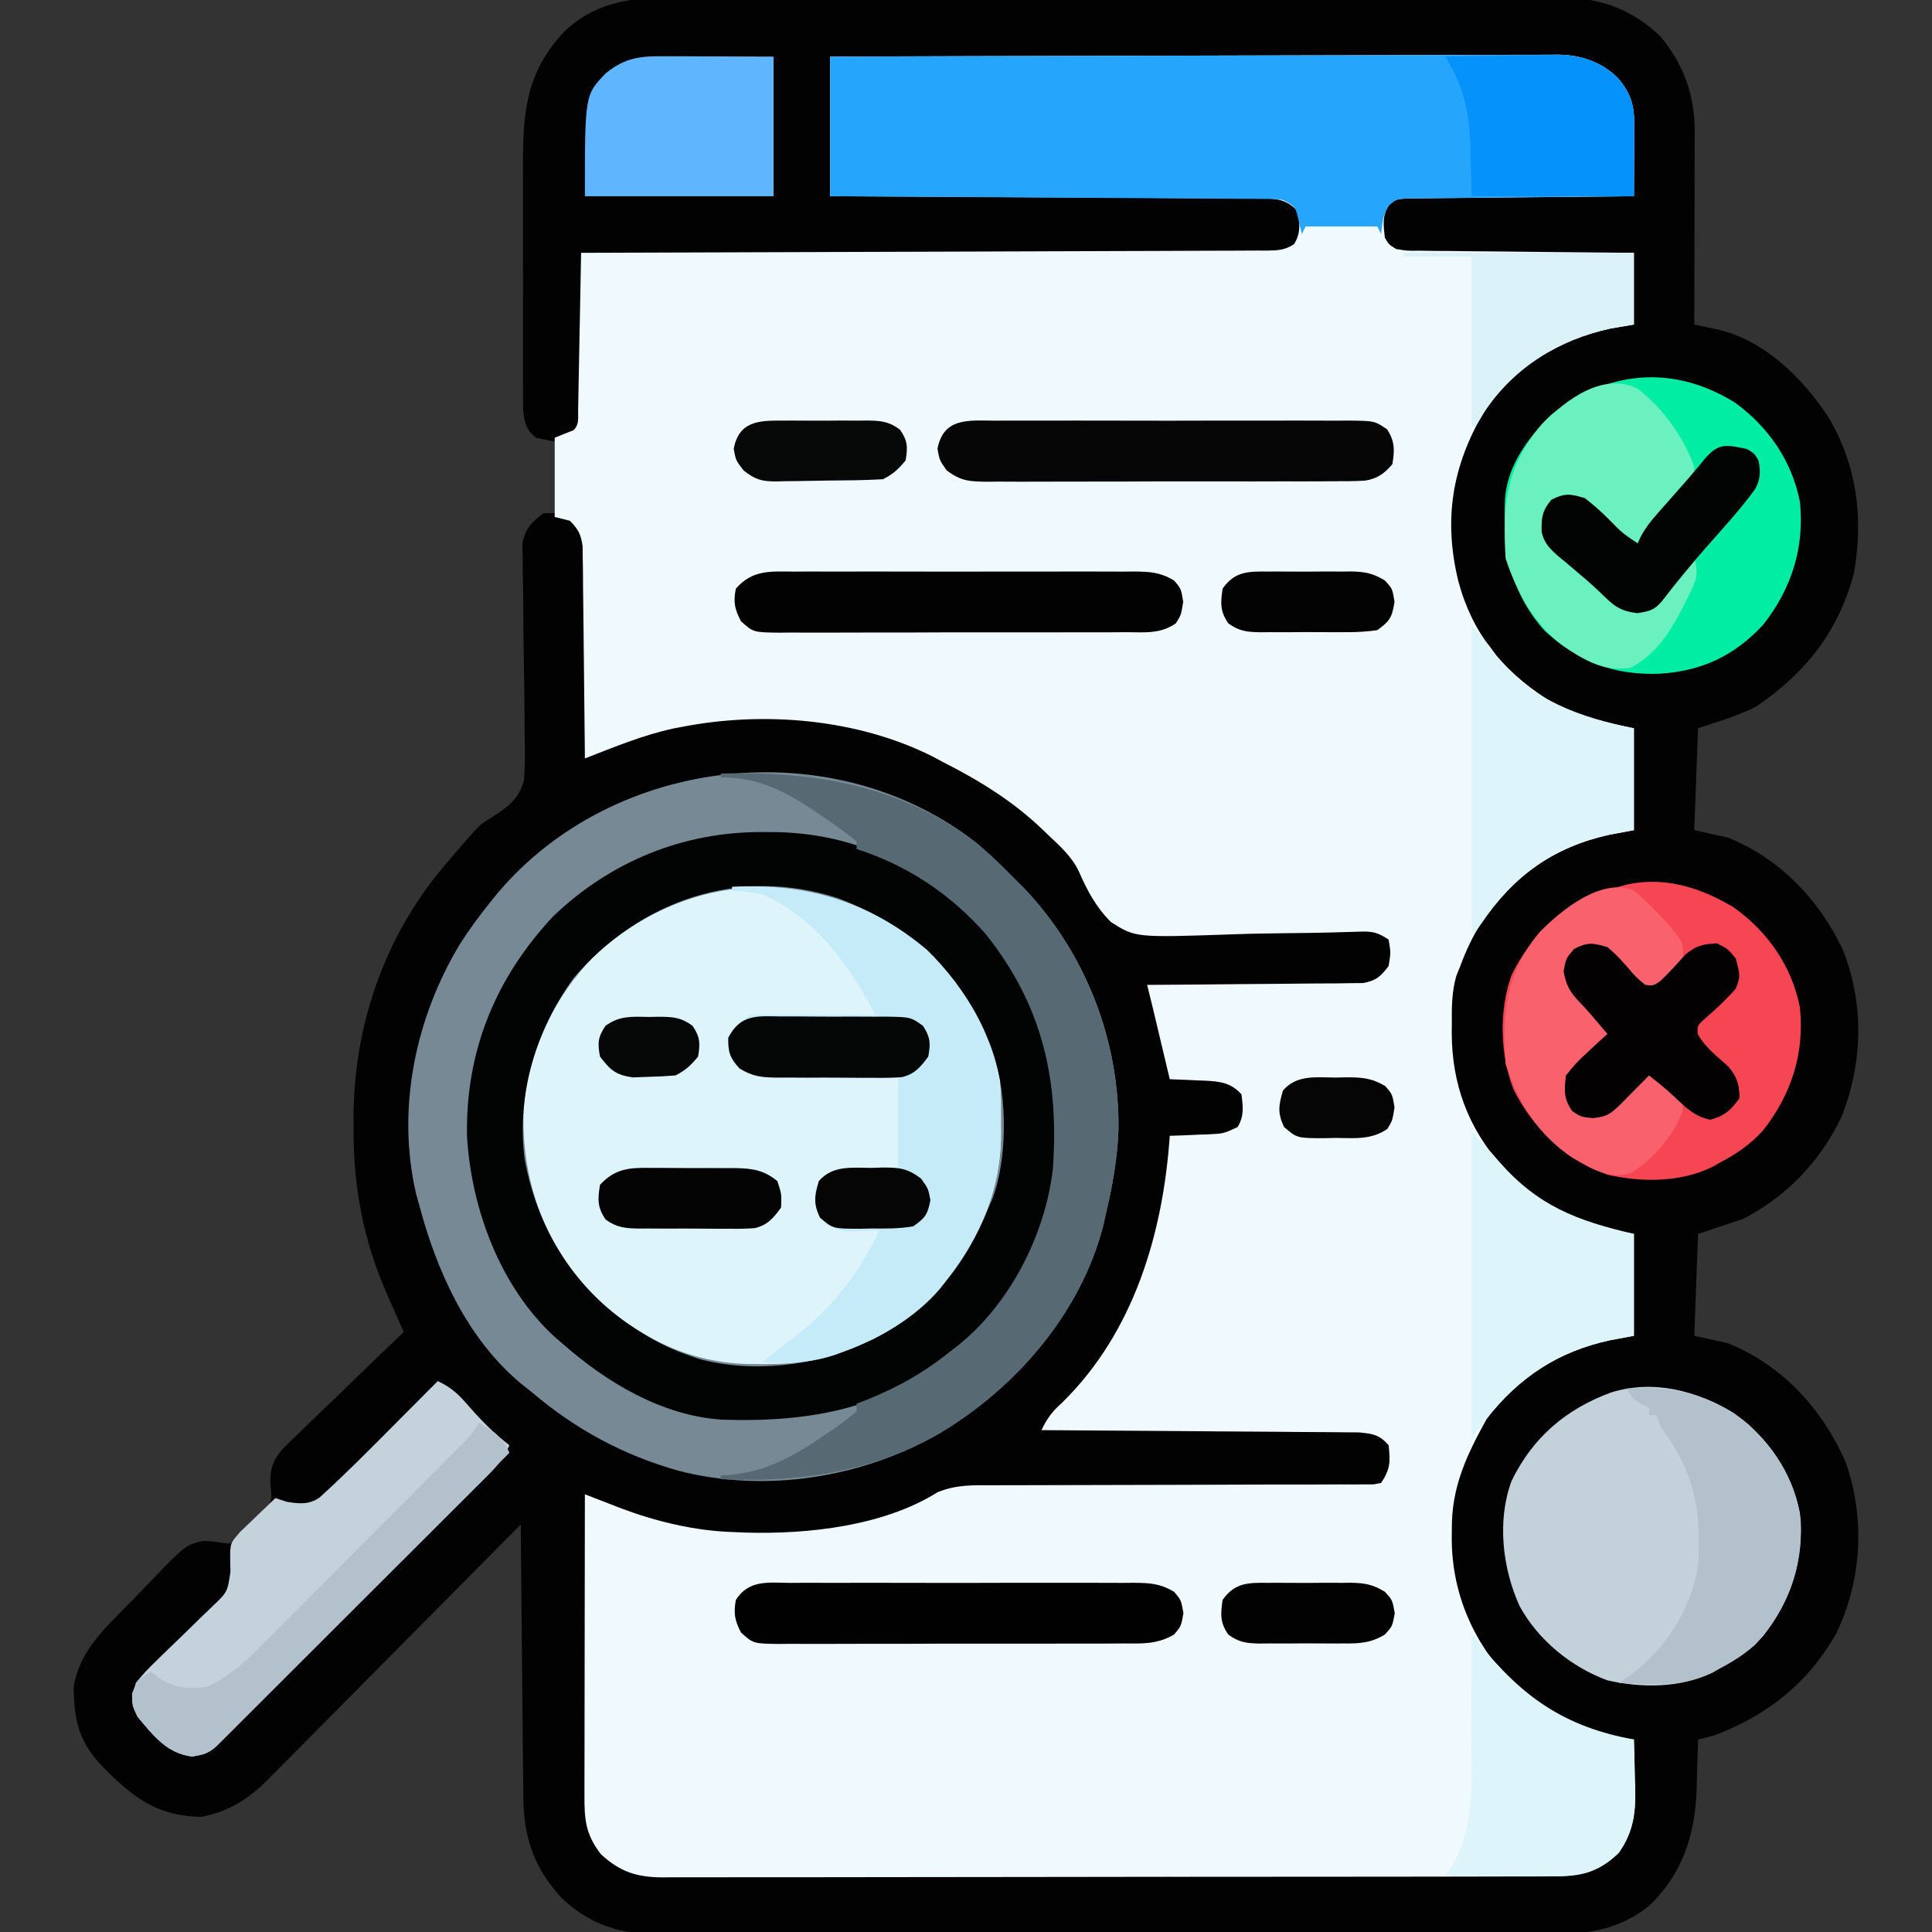 <svg xmlns="http://www.w3.org/2000/svg" width="512" height="512"><rect width="100%" height="100%" fill="#333333" stroke="none"/><path d="M0 0 C1.055 -0.006 2.11 -0.012 3.197 -0.019 C6.708 -0.035 10.219 -0.022 13.73 -0.01 C16.257 -0.015 18.784 -0.022 21.311 -0.031 C27.448 -0.047 33.585 -0.045 39.722 -0.033 C44.712 -0.024 49.702 -0.023 54.692 -0.027 C55.404 -0.028 56.116 -0.029 56.849 -0.029 C58.296 -0.03 59.742 -0.032 61.188 -0.033 C74.731 -0.044 88.274 -0.031 101.818 -0.01 C113.424 0.008 125.03 0.005 136.635 -0.014 C150.132 -0.035 163.629 -0.043 177.125 -0.031 C178.566 -0.03 180.007 -0.029 181.448 -0.027 C182.157 -0.027 182.865 -0.026 183.596 -0.025 C188.576 -0.022 193.557 -0.028 198.538 -0.037 C205.249 -0.05 211.959 -0.041 218.67 -0.018 C221.13 -0.012 223.59 -0.014 226.05 -0.023 C229.414 -0.034 232.776 -0.02 236.14 0 C237.108 -0.009 238.076 -0.018 239.073 -0.027 C248.923 0.086 256.864 3.325 264.023 10.09 C270.25 17.445 273.205 25.776 273.184 35.308 C273.184 36.449 273.183 37.59 273.183 38.765 C273.178 39.986 273.173 41.207 273.168 42.465 C273.166 44.352 273.166 44.352 273.163 46.277 C273.159 49.61 273.15 52.942 273.139 56.274 C273.128 59.68 273.124 63.085 273.119 66.49 C273.108 73.163 273.091 79.835 273.07 86.508 C273.994 86.704 273.994 86.704 274.936 86.904 C275.745 87.078 276.553 87.253 277.387 87.433 C278.188 87.605 278.989 87.777 279.815 87.954 C291.938 90.931 301.959 100.917 308.605 111.035 C316.17 123.805 317.976 137.809 315.383 152.367 C311.345 167.778 302.634 178.792 289.586 187.684 C284.682 190.228 279.311 191.761 274.07 193.508 C273.74 202.418 273.41 211.328 273.07 220.508 C276.04 221.168 279.01 221.828 282.07 222.508 C295.737 228.058 306.113 238.865 312.383 252.07 C318.151 266.355 317.765 282.253 312.07 296.508 C306.478 308.255 297.628 317.511 286.07 323.508 C280.13 325.488 280.13 325.488 274.07 327.508 C273.74 336.418 273.41 345.328 273.07 354.508 C276.04 355.168 279.01 355.828 282.07 356.508 C296.519 362.376 307.08 373.992 313.246 388.109 C318.352 402.969 317.53 419.055 310.75 433.277 C303.296 446.535 292.298 455.268 278.07 460.508 C276.739 460.85 275.406 461.184 274.07 461.508 C274.055 462.122 274.041 462.736 274.026 463.369 C273.95 466.207 273.854 469.045 273.758 471.883 C273.735 472.848 273.712 473.814 273.689 474.809 C273.238 487.038 269.896 497.28 260.82 505.82 C253.307 511.62 245.43 513.102 236.14 513.016 C235.085 513.022 234.03 513.028 232.943 513.035 C229.432 513.051 225.921 513.038 222.41 513.026 C219.883 513.031 217.356 513.038 214.829 513.047 C208.692 513.063 202.555 513.061 196.418 513.049 C191.428 513.04 186.438 513.039 181.448 513.043 C180.736 513.044 180.024 513.044 179.291 513.045 C177.844 513.046 176.398 513.048 174.952 513.049 C161.409 513.06 147.866 513.047 134.322 513.026 C122.716 513.008 111.111 513.011 99.505 513.029 C86.008 513.051 72.511 513.059 59.015 513.047 C57.574 513.046 56.133 513.044 54.692 513.043 C53.984 513.043 53.275 513.042 52.545 513.041 C47.564 513.038 42.583 513.044 37.602 513.053 C30.891 513.066 24.181 513.057 17.47 513.034 C15.01 513.028 12.55 513.03 10.09 513.039 C6.727 513.05 3.364 513.036 0 513.016 C-0.968 513.025 -1.936 513.034 -2.933 513.043 C-12.417 512.934 -20.185 510.053 -27.11 503.492 C-34.595 495.332 -37.216 487.163 -37.249 476.256 C-37.259 475.475 -37.269 474.693 -37.279 473.888 C-37.31 471.334 -37.327 468.781 -37.344 466.227 C-37.363 464.444 -37.382 462.662 -37.403 460.88 C-37.454 456.211 -37.494 451.543 -37.531 446.874 C-37.571 442.101 -37.622 437.328 -37.672 432.555 C-37.769 423.206 -37.853 413.857 -37.93 404.508 C-39.272 405.866 -39.272 405.866 -40.641 407.252 C-49.087 415.8 -57.546 424.334 -66.018 432.855 C-70.373 437.236 -74.723 441.621 -79.062 446.017 C-83.253 450.262 -87.455 454.495 -91.667 458.719 C-93.269 460.33 -94.866 461.946 -96.459 463.566 C-98.697 465.84 -100.95 468.098 -103.207 470.353 C-103.857 471.021 -104.508 471.689 -105.177 472.378 C-110.23 477.374 -115.639 480.744 -122.715 482.004 C-134.976 481.689 -141.121 476.463 -149.571 467.832 C-155.254 461.481 -156.26 455.905 -156.426 447.668 C-155.278 440.353 -151.048 434.984 -145.985 429.82 C-145.415 429.232 -144.845 428.644 -144.258 428.039 C-143.058 426.81 -141.852 425.587 -140.642 424.369 C-138.805 422.508 -137.009 420.613 -135.211 418.715 C-126.61 409.88 -126.61 409.88 -122.049 408.871 C-119.446 409 -119.446 409 -117.056 409.351 C-114.576 409.741 -114.576 409.741 -111.547 407.453 C-110.642 406.523 -109.737 405.592 -108.805 404.633 C-107.874 403.728 -106.944 402.823 -105.985 401.891 C-103.758 398.225 -103.826 397.798 -104.28 393.836 C-104.358 389.464 -103.612 387.438 -100.717 384.16 C-99.261 382.706 -97.778 381.278 -96.274 379.875 C-95.497 379.112 -94.72 378.35 -93.92 377.564 C-91.446 375.146 -88.939 372.765 -86.43 370.383 C-84.741 368.745 -83.055 367.104 -81.371 365.461 C-77.25 361.449 -73.101 357.468 -68.93 353.508 C-69.408 352.432 -69.887 351.356 -70.38 350.247 C-71.015 348.81 -71.65 347.372 -72.285 345.934 C-72.6 345.228 -72.914 344.522 -73.238 343.794 C-79.653 329.234 -82.315 315.125 -82.242 299.258 C-82.237 297.972 -82.231 296.687 -82.225 295.363 C-81.911 270.852 -73.26 247.007 -56.93 228.508 C-56.22 227.666 -55.509 226.824 -54.778 225.957 C-48.797 219.03 -48.797 219.03 -45.518 217.054 C-41.222 214.295 -38.384 212.222 -37.042 207.159 C-36.759 203.009 -36.78 198.962 -36.91 194.809 C-36.919 193.285 -36.923 191.762 -36.922 190.238 C-36.929 186.245 -36.992 182.256 -37.071 178.264 C-37.192 171.867 -37.246 165.47 -37.267 159.071 C-37.285 156.843 -37.337 154.617 -37.392 152.389 C-37.406 151.02 -37.419 149.652 -37.431 148.283 C-37.454 147.092 -37.478 145.902 -37.502 144.675 C-36.756 140.547 -35.191 139.058 -31.93 136.508 C-30.94 136.508 -29.95 136.508 -28.93 136.508 C-28.93 130.238 -28.93 123.968 -28.93 117.508 C-30.58 117.178 -32.23 116.848 -33.93 116.508 C-36.695 114.093 -36.922 112.583 -37.311 108.905 C-37.329 107.437 -37.33 105.969 -37.318 104.502 C-37.323 103.698 -37.329 102.894 -37.334 102.066 C-37.347 99.408 -37.339 96.751 -37.328 94.094 C-37.33 92.24 -37.333 90.387 -37.337 88.533 C-37.341 84.644 -37.335 80.756 -37.321 76.867 C-37.304 71.904 -37.314 66.942 -37.332 61.979 C-37.343 58.147 -37.339 54.316 -37.331 50.484 C-37.329 48.656 -37.332 46.828 -37.339 44.999 C-37.382 30.546 -36.671 19.763 -26.336 8.82 C-18.805 1.716 -10.063 -0.093 0 0 Z " fill="#020202" transform="translate(175.93,-0.508)"></path><path d="M0 0 C25.808 -0.09 51.616 -0.164 77.425 -0.207 C89.408 -0.228 101.391 -0.256 113.375 -0.302 C123.82 -0.342 134.265 -0.367 144.71 -0.376 C150.24 -0.382 155.77 -0.394 161.3 -0.423 C166.507 -0.45 171.714 -0.458 176.921 -0.452 C178.83 -0.454 180.74 -0.461 182.649 -0.477 C185.261 -0.497 187.871 -0.492 190.483 -0.481 C191.61 -0.498 191.61 -0.498 192.759 -0.516 C198.801 -0.448 204.106 1.263 208.568 5.483 C212.305 9.793 213.127 12.979 213.098 18.543 C213.094 19.616 213.091 20.689 213.088 21.795 C213.08 22.914 213.071 24.034 213.062 25.188 C213.058 26.319 213.053 27.45 213.049 28.615 C213.037 31.41 213.021 34.205 213 37 C212.217 37.006 211.435 37.012 210.628 37.018 C203.256 37.076 195.885 37.148 188.513 37.236 C184.723 37.28 180.933 37.32 177.143 37.346 C173.486 37.372 169.829 37.413 166.172 37.463 C164.776 37.48 163.38 37.491 161.985 37.498 C160.031 37.507 158.077 37.537 156.124 37.568 C155.011 37.579 153.899 37.59 152.752 37.601 C150.004 37.788 150.004 37.788 148.141 39.308 C146.218 42.159 146.645 44.684 147 48 C148.074 49.81 148.074 49.81 150 51 C152.845 51.475 152.845 51.475 156.124 51.432 C157.385 51.452 158.646 51.472 159.945 51.492 C161.322 51.499 162.698 51.506 164.074 51.512 C165.482 51.529 166.891 51.547 168.299 51.566 C172.003 51.614 175.706 51.643 179.41 51.67 C183.191 51.699 186.971 51.746 190.752 51.791 C198.168 51.877 205.584 51.943 213 52 C213 58.27 213 64.54 213 71 C210.958 71.351 208.916 71.701 206.812 72.062 C193.005 75.047 181.209 82.42 173.25 94.188 C164.772 108.634 162.509 122.717 166.476 139.022 C170.087 152.649 178.076 162.623 189.797 170.16 C197.417 174.537 204.219 176.244 213 178 C213 186.91 213 195.82 213 205 C210.896 205.392 208.792 205.784 206.625 206.188 C192.048 209.355 181.148 216.942 172.688 229.258 C170.366 233.031 168.514 236.841 167 241 C166.642 241.884 166.283 242.769 165.914 243.68 C164.735 247.961 164.708 251.894 164.75 256.312 C164.742 257.116 164.735 257.92 164.727 258.748 C164.77 272.298 169.047 283.833 178 294 C178.547 294.629 179.093 295.258 179.656 295.906 C188.59 305.515 200.284 309.881 213 312 C213 320.91 213 329.82 213 339 C210.896 339.392 208.792 339.784 206.625 340.188 C193.755 342.974 181.456 349.797 174 361 C168.631 370.696 164.644 379.116 164.75 390.312 C164.742 391.116 164.735 391.92 164.727 392.748 C164.774 407.606 170.592 420.415 180.75 431.188 C189.749 439.761 200.803 444.178 213 446 C213.117 449.5 213.188 452.999 213.25 456.5 C213.3 457.973 213.3 457.973 213.352 459.477 C213.437 465.878 212.723 470.681 209 476 C202.871 481.972 197.067 482.294 188.917 482.267 C187.893 482.272 186.868 482.276 185.813 482.281 C182.376 482.294 178.939 482.292 175.502 482.291 C173.04 482.297 170.578 482.303 168.116 482.311 C162.119 482.327 156.122 482.333 150.125 482.334 C145.25 482.335 140.375 482.339 135.5 482.346 C121.676 482.363 107.851 482.372 94.026 482.371 C93.281 482.371 92.536 482.371 91.769 482.371 C90.65 482.37 90.65 482.37 89.508 482.37 C77.417 482.37 65.327 482.389 53.236 482.417 C40.818 482.446 28.4 482.459 15.983 482.458 C9.012 482.457 2.042 482.463 -4.929 482.484 C-11.483 482.504 -18.038 482.504 -24.593 482.489 C-26.999 482.487 -29.405 482.492 -31.812 482.504 C-35.096 482.519 -38.379 482.51 -41.663 482.494 C-42.616 482.505 -43.569 482.515 -44.55 482.526 C-51.315 482.455 -55.644 481.078 -60.742 476.402 C-64.871 471.063 -65.143 467.131 -65.114 460.581 C-65.114 459.723 -65.114 458.864 -65.114 457.979 C-65.113 455.138 -65.105 452.298 -65.098 449.457 C-65.096 447.488 -65.094 445.52 -65.093 443.551 C-65.09 438.367 -65.08 433.184 -65.069 428.001 C-65.058 422.712 -65.054 417.423 -65.049 412.135 C-65.038 401.756 -65.021 391.378 -65 381 C-64.113 381.346 -63.226 381.691 -62.312 382.047 C-61.145 382.499 -59.978 382.951 -58.776 383.417 C-57.043 384.09 -57.043 384.09 -55.275 384.777 C-45.957 388.257 -35.958 390.658 -26 391 C-24.75 391.052 -23.499 391.103 -22.211 391.156 C-5.788 391.619 14.216 389.4 28.434 380.471 C33.384 378.429 37.81 378.584 43.114 378.615 C44.224 378.61 45.333 378.604 46.477 378.599 C48.88 378.589 51.283 378.586 53.686 378.589 C57.484 378.594 61.282 378.58 65.081 378.561 C73.823 378.521 82.566 378.508 91.308 378.497 C99.971 378.486 108.633 378.463 117.295 378.42 C121.046 378.406 124.796 378.411 128.546 378.415 C130.832 378.406 133.118 378.396 135.403 378.385 C136.977 378.394 136.977 378.394 138.583 378.403 C139.537 378.395 140.49 378.387 141.472 378.379 C142.303 378.378 143.134 378.377 143.99 378.376 C144.653 378.252 145.317 378.128 146 378 C148.469 374.296 148.469 372.379 148 368 C145.532 365.198 143.924 364.992 140.178 364.601 C138.608 364.575 137.038 364.565 135.468 364.568 C134.609 364.557 133.75 364.547 132.865 364.537 C130.03 364.507 127.195 364.497 124.359 364.488 C122.392 364.471 120.425 364.453 118.458 364.434 C113.282 364.386 108.107 364.357 102.932 364.33 C97.65 364.301 92.368 364.254 87.086 364.209 C76.724 364.123 66.362 364.056 56 364 C57.487 360.864 58.904 359.001 61.5 356.688 C80.515 338.053 88.231 311.763 90 286 C91.12 285.963 92.24 285.925 93.395 285.887 C94.867 285.821 96.34 285.755 97.812 285.688 C98.55 285.665 99.288 285.642 100.049 285.619 C104.249 285.428 104.249 285.428 107.984 283.676 C109.752 280.759 109.412 278.294 109 275 C106.166 271.922 103.399 271.599 99.316 271.381 C98.634 271.358 97.953 271.336 97.25 271.312 C96.553 271.278 95.855 271.244 95.137 271.209 C93.425 271.127 91.713 271.062 90 271 C89.854 270.385 89.708 269.77 89.557 269.136 C88.892 266.34 88.227 263.545 87.562 260.75 C87.217 259.298 87.217 259.298 86.865 257.816 C86.643 256.882 86.421 255.947 86.191 254.984 C85.987 254.126 85.783 253.267 85.573 252.382 C85.06 250.251 84.533 248.125 84 246 C84.743 245.996 85.486 245.993 86.251 245.989 C93.255 245.951 100.258 245.894 107.262 245.816 C110.862 245.777 114.463 245.744 118.063 245.729 C121.539 245.714 125.014 245.679 128.49 245.632 C130.459 245.61 132.429 245.608 134.399 245.606 C135.6 245.586 136.801 245.566 138.038 245.546 C139.095 245.537 140.152 245.528 141.241 245.519 C144.703 244.868 145.897 243.786 148 241 C148.584 237.415 148.584 237.415 148 234 C144.375 231.583 142.904 231.811 138.608 231.951 C137.272 231.987 135.936 232.022 134.6 232.057 C133.539 232.09 133.539 232.09 132.456 232.123 C128.688 232.227 124.919 232.258 121.15 232.299 C116.362 232.352 111.579 232.428 106.793 232.6 C80.94 233.493 80.94 233.493 74.447 229.384 C70.497 225.501 68.123 221.017 65.928 215.978 C64.096 212.072 60.973 209.293 57.875 206.375 C57.289 205.808 56.704 205.241 56.1 204.656 C48.282 197.226 39.58 191.881 30 187 C28.538 186.225 28.538 186.225 27.047 185.434 C7.152 175.461 -17.568 173.4 -39.25 177.625 C-40.362 177.835 -40.362 177.835 -41.497 178.05 C-49.613 179.801 -57.284 182.996 -65 186 C-65.006 185.27 -65.012 184.539 -65.018 183.787 C-65.076 176.901 -65.148 170.015 -65.236 163.129 C-65.28 159.589 -65.32 156.049 -65.346 152.509 C-65.377 148.438 -65.432 144.368 -65.488 140.297 C-65.495 139.027 -65.501 137.757 -65.508 136.449 C-65.537 134.677 -65.537 134.677 -65.568 132.87 C-65.579 131.831 -65.59 130.792 -65.601 129.721 C-66.061 126.582 -66.748 125.216 -69 123 C-70.32 122.67 -71.64 122.34 -73 122 C-73 115.07 -73 108.14 -73 101 C-70.525 100.01 -70.525 100.01 -68 99 C-66.429 97.429 -66.836 95.846 -66.795 93.664 C-66.775 92.743 -66.755 91.822 -66.734 90.873 C-66.709 89.372 -66.709 89.372 -66.684 87.84 C-66.663 86.82 -66.642 85.801 -66.621 84.75 C-66.555 81.479 -66.496 78.208 -66.438 74.938 C-66.394 72.726 -66.351 70.514 -66.307 68.303 C-66.199 62.869 -66.098 57.434 -66 52 C-64.559 51.996 -64.559 51.996 -63.088 51.993 C-39.729 51.934 -16.369 51.858 6.99 51.764 C18.286 51.719 29.582 51.68 40.879 51.654 C50.722 51.631 60.565 51.597 70.409 51.551 C75.623 51.527 80.837 51.509 86.051 51.502 C90.955 51.496 95.859 51.476 100.764 51.446 C102.567 51.437 104.37 51.433 106.173 51.435 C108.629 51.437 111.084 51.42 113.54 51.399 C114.259 51.404 114.978 51.408 115.718 51.413 C118.567 51.372 120.54 51.31 122.939 49.694 C124.765 46.779 124.415 44.32 124 41 C121.106 38.138 118.964 37.622 114.963 37.601 C113.948 37.589 112.933 37.576 111.887 37.563 C110.779 37.565 109.672 37.566 108.53 37.568 C107.359 37.557 106.188 37.547 104.982 37.537 C101.108 37.507 97.234 37.497 93.359 37.488 C90.675 37.473 87.99 37.453 85.305 37.434 C78.959 37.39 72.612 37.362 66.266 37.339 C59.04 37.312 51.814 37.268 44.588 37.222 C29.725 37.129 14.863 37.06 0 37 C0 24.79 0 12.58 0 0 Z " fill="#F0F9FD" transform="translate(220,15)"></path><path d="M0 0 C3.653 3.053 7.026 6.342 10.37 9.729 C11.184 10.544 11.997 11.358 12.835 12.198 C29.112 29.337 38.079 52.531 37.779 76.101 C37.499 83.821 36.146 91.227 34.37 98.729 C34.177 99.606 33.983 100.482 33.784 101.385 C27.786 124.753 10.624 144.521 -9.764 156.663 C-30.381 168.447 -55.752 172.426 -78.797 166.5 C-93.42 162.383 -106.089 155.532 -117.63 145.729 C-119.094 144.567 -119.094 144.567 -120.587 143.381 C-134.922 131.405 -143.003 113.376 -147.63 95.729 C-147.876 94.845 -148.122 93.96 -148.376 93.049 C-153.615 70.431 -148.508 46.325 -136.63 26.729 C-134.151 22.888 -131.511 19.276 -128.63 15.729 C-127.993 14.94 -127.356 14.151 -126.7 13.338 C-95.828 -23.113 -37.836 -29.504 0 0 Z " fill="#778995" transform="translate(258.63,223.271)"></path><path d="M0 0 C10.916 9.215 18.637 22.384 21.75 36.312 C22.027 40.129 22.03 43.925 22 47.75 C22.012 49.248 22.012 49.248 22.023 50.775 C21.985 65.411 16.661 77.81 7.75 89.312 C7.134 90.139 6.518 90.965 5.883 91.816 C-0.676 99.492 -9.827 104.906 -19.25 108.312 C-20.305 108.699 -20.305 108.699 -21.381 109.093 C-28.129 111.365 -34.408 111.855 -41.5 111.812 C-42.601 111.807 -43.702 111.801 -44.836 111.795 C-61.478 111.431 -74.766 104.263 -86.832 92.945 C-98.864 79.844 -104.869 63.447 -104.52 45.707 C-103.797 29.599 -96.895 15.227 -85.789 3.625 C-60.315 -19.576 -27.33 -20.224 0 0 Z " fill="#DDF4FB" transform="translate(243.25,249.688)"></path><path d="M0 0 C25.808 -0.09 51.616 -0.164 77.425 -0.207 C89.408 -0.228 101.391 -0.256 113.375 -0.302 C123.82 -0.342 134.265 -0.367 144.71 -0.376 C150.24 -0.382 155.77 -0.394 161.3 -0.423 C166.507 -0.45 171.714 -0.458 176.921 -0.452 C178.83 -0.454 180.74 -0.461 182.649 -0.477 C185.261 -0.497 187.871 -0.492 190.483 -0.481 C191.61 -0.498 191.61 -0.498 192.759 -0.516 C198.801 -0.448 204.106 1.263 208.568 5.483 C212.305 9.793 213.127 12.979 213.098 18.543 C213.094 19.616 213.091 20.689 213.088 21.795 C213.08 22.914 213.071 24.034 213.062 25.188 C213.058 26.319 213.053 27.45 213.049 28.615 C213.037 31.41 213.021 34.205 213 37 C212.217 37.006 211.435 37.012 210.628 37.018 C203.256 37.076 195.885 37.148 188.513 37.236 C184.723 37.28 180.933 37.32 177.143 37.346 C173.486 37.372 169.829 37.413 166.172 37.463 C164.776 37.48 163.38 37.491 161.985 37.498 C160.031 37.507 158.077 37.537 156.124 37.568 C155.011 37.579 153.899 37.59 152.752 37.601 C150.002 37.783 150.002 37.783 148.16 39.328 C146.483 41.745 146.32 44.119 146 47 C145.67 46.34 145.34 45.68 145 45 C138.73 45 132.46 45 126 45 C125.505 45.99 125.505 45.99 125 47 C124.732 45.886 124.464 44.773 124.188 43.625 C123.342 39.782 123.342 39.782 120 38 C117.691 37.689 117.691 37.689 115.084 37.722 C114.07 37.71 113.056 37.699 112.011 37.688 C110.344 37.684 110.344 37.684 108.644 37.681 C107.473 37.671 106.302 37.661 105.096 37.651 C101.885 37.625 98.675 37.608 95.464 37.595 C92.109 37.58 88.754 37.553 85.399 37.527 C79.045 37.48 72.692 37.444 66.338 37.411 C59.105 37.372 51.871 37.323 44.638 37.273 C29.759 37.169 14.879 37.081 0 37 C0 24.79 0 12.58 0 0 Z " fill="#26A5FD" transform="translate(220,15)"></path><path d="M0 0 C1.18 0.006 2.359 0.011 3.575 0.017 C24.603 0.444 41.927 8.984 56.992 23.617 C73.252 40.889 78.722 60.512 78.152 83.613 C77.246 103.791 68.079 122.287 53.276 135.914 C34.33 152.461 13.675 156.536 -10.934 155.722 C-26.856 154.635 -41.471 145.864 -53.188 135.5 C-53.8 134.982 -54.412 134.464 -55.043 133.93 C-69.599 120.672 -77.208 100.025 -78.418 80.848 C-78.916 58.24 -70.917 38.654 -55.5 22.25 C-40.264 7.7 -21.008 -0.119 0 0 Z M-50.238 38.766 C-60.218 52.765 -65.261 69.279 -63.188 86.5 C-59.957 104.471 -50.727 119.859 -35.688 130.375 C-30.782 133.681 -25.797 136.574 -20.188 138.5 C-19.195 138.853 -18.202 139.206 -17.18 139.57 C-3.197 143.451 13.802 141.593 26.812 135.5 C27.654 135.116 28.496 134.732 29.363 134.336 C44.047 126.88 53.847 114.665 59.812 99.5 C60.164 98.694 60.516 97.889 60.879 97.059 C65.133 85.399 64.793 67.43 60.066 56.051 C59.653 55.209 59.239 54.367 58.812 53.5 C58.388 52.586 57.964 51.672 57.527 50.73 C49.345 34.434 36.757 23.914 19.812 17.5 C-6.333 9.009 -32.687 18.117 -50.238 38.766 Z " fill="#020303" transform="translate(202.188,220.5)"></path><path d="M0 0 C9.053 6.402 15.482 15.556 17.617 26.578 C18.861 38.792 15.369 49.599 7.816 59.203 C4.463 62.824 0.974 65.297 -3.383 67.578 C-4.107 67.989 -4.832 68.401 -5.578 68.824 C-14.005 72.952 -24.376 72.954 -33.418 70.883 C-42.998 67.359 -51.773 60.217 -56.672 51.207 C-61.22 41.244 -62.691 28.565 -58.82 18.078 C-53.21 6.503 -44.357 -1.033 -32.383 -5.422 C-21.116 -8.883 -9.847 -5.876 0 0 Z " fill="#C3D1DB" transform="translate(459.383,374.422)"></path><path d="M0 0 C9.043 6.42 15.473 15.549 17.609 26.578 C18.853 38.792 15.361 49.599 7.809 59.203 C4.456 62.824 0.966 65.297 -3.391 67.578 C-4.115 67.989 -4.84 68.401 -5.586 68.824 C-14.013 72.952 -24.384 72.954 -33.426 70.883 C-44.354 66.863 -53.216 58.6 -58.328 48.203 C-61.86 38.987 -62.183 27.366 -58.828 18.016 C-53.679 7.574 -45.657 -0.485 -34.516 -4.297 C-33.147 -4.696 -31.772 -5.072 -30.391 -5.422 C-29.747 -5.602 -29.104 -5.783 -28.441 -5.969 C-18.226 -8.226 -8.819 -5.245 0 0 Z " fill="#F64553" transform="translate(459.391,240.422)"></path><path d="M0 0 C8.798 6.461 15.007 15.404 17.125 26.25 C18.363 38.407 14.913 49.236 7.395 58.805 C-0.352 67.151 -9.007 71.135 -20.215 71.803 C-32.269 72.173 -41.286 68.743 -50.375 60.562 C-59.723 50.31 -61.599 38.683 -61.045 25.398 C-60.345 16.571 -54.98 9.345 -48.875 3.25 C-33.961 -8.61 -16.445 -10.253 0 0 Z " fill="#00EDA3" transform="translate(459.875,106.75)"></path><path d="M0 0 C19.593 -1.013 36.38 3.824 51.656 16.719 C62.151 26.934 70.856 41.512 71.266 56.434 C71.271 58.435 71.265 60.436 71.25 62.438 C71.262 63.935 71.262 63.935 71.273 65.463 C71.235 80.099 65.911 92.497 57 104 C56.384 104.826 55.768 105.653 55.133 106.504 C48.522 114.241 39.424 119.45 30 123 C29.179 123.318 28.358 123.637 27.512 123.965 C20.987 126.223 14.856 126.318 8 126 C10.342 124.111 12.689 122.235 15.09 120.422 C25.816 112.281 33.334 103.332 39 91 C38.264 91.046 37.528 91.093 36.77 91.141 C28.866 91.433 28.866 91.433 24.875 89.438 C22.354 86.16 21.855 84.131 22 80 C23.996 77.242 25.551 75.288 29.006 74.601 C31.3 74.508 33.519 74.564 35.812 74.688 C38.514 74.791 41.216 74.894 44 75 C44 66.75 44 58.5 44 50 C41.243 50.046 38.485 50.093 35.645 50.141 C32.967 50.172 30.29 50.196 27.612 50.22 C25.755 50.24 23.897 50.267 22.04 50.302 C19.366 50.35 16.693 50.373 14.02 50.391 C13.192 50.411 12.365 50.432 11.513 50.453 C7.513 50.455 5.489 50.3 2.003 48.159 C-0.582 45.373 -1.077 43.793 -1 40 C0.77 37.253 2.063 35.469 5 34 C7.481 33.914 9.933 33.884 12.414 33.902 C13.509 33.904 13.509 33.904 14.625 33.907 C16.958 33.912 19.292 33.925 21.625 33.938 C23.206 33.943 24.786 33.947 26.367 33.951 C30.245 33.962 34.122 33.979 38 34 C31.396 21.174 21.774 7.884 8 2 C5.336 1.485 2.705 1.271 0 1 C0 0.67 0 0.34 0 0 Z " fill="#C5EBF9" transform="translate(194,235)"></path><path d="M0 0 C26.504 -0.754 52.129 3.852 72.312 22.375 C74.246 24.217 76.123 26.098 78 28 C78.813 28.815 79.627 29.629 80.465 30.469 C96.742 47.608 105.709 70.802 105.409 94.372 C105.129 102.092 103.776 109.498 102 117 C101.807 117.877 101.613 118.753 101.414 119.656 C95.416 143.024 78.254 162.792 57.866 174.934 C39.906 185.199 20.369 187.929 0 187 C0 186.67 0 186.34 0 186 C0.764 185.96 1.529 185.92 2.316 185.879 C12.635 184.873 19.652 180.729 28 175 C29.35 174.082 29.35 174.082 30.727 173.145 C32.545 171.844 34.285 170.435 36 169 C36 168.34 36 167.68 36 167 C36.883 166.66 37.766 166.319 38.676 165.969 C47.033 162.593 53.948 158.718 61 153 C61.718 152.446 62.436 151.891 63.176 151.32 C76.742 140.309 85.913 122.267 88 105 C89.734 81.193 85.283 61.498 70.332 42.676 C61.067 32.046 49.465 24.309 36 20 C36 19.34 36 18.68 36 18 C33.93 16.32 31.869 14.773 29.688 13.25 C29.05 12.804 28.413 12.358 27.757 11.899 C18.665 5.62 11.346 1.044 0 1 C0 0.67 0 0.34 0 0 Z " fill="#576973" transform="translate(191,205)"></path><path d="M0 0 C3.704 1.711 5.711 3.695 8.375 6.812 C11.707 10.618 14.996 13.92 19 17 C17.655 19.994 16.167 22.083 13.85 24.398 C12.878 25.375 12.878 25.375 11.887 26.373 C10.822 27.429 10.822 27.429 9.736 28.507 C8.988 29.257 8.24 30.007 7.469 30.779 C4.995 33.258 2.513 35.728 0.031 38.199 C-1.688 39.917 -3.407 41.635 -5.125 43.354 C-8.726 46.954 -12.331 50.551 -15.939 54.145 C-20.571 58.76 -25.197 63.382 -29.821 68.006 C-33.368 71.554 -36.919 75.099 -40.47 78.643 C-42.177 80.347 -43.884 82.051 -45.59 83.756 C-47.969 86.134 -50.352 88.508 -52.736 90.882 C-53.446 91.592 -54.156 92.302 -54.887 93.033 C-55.535 93.677 -56.182 94.32 -56.85 94.983 C-57.695 95.826 -57.695 95.826 -58.557 96.686 C-60.761 98.693 -62.127 99.02 -65.125 99.5 C-71.825 98.635 -75.382 93.934 -79.562 88.938 C-81.366 85.253 -81.135 83.911 -80 80 C-78.278 77.865 -76.662 76.098 -74.688 74.234 C-74.159 73.715 -73.63 73.195 -73.085 72.66 C-71.401 71.011 -69.702 69.38 -68 67.75 C-66.302 66.102 -64.608 64.451 -62.915 62.797 C-61.863 61.771 -60.807 60.749 -59.747 59.732 C-55.741 55.93 -55.741 55.93 -54.938 50.625 C-54.958 49.429 -54.979 48.233 -55 47 C-55 43 -55 43 -52.375 39.984 C-51.26 38.896 -50.135 37.818 -49 36.75 C-48.141 35.919 -48.141 35.919 -47.266 35.07 C-45.853 33.704 -44.427 32.351 -43 31 C-42.01 31.33 -41.02 31.66 -40 32 C-36.708 32.516 -34.197 32.809 -31.335 30.875 C-24.669 24.827 -18.339 18.449 -12 12.062 C-10.832 10.89 -9.664 9.717 -8.496 8.545 C-5.661 5.699 -2.83 2.851 0 0 Z " fill="#C4D2DC" transform="translate(116,366)"></path><path d="M0 0 C6.736 5.295 11.972 12.454 14.914 20.5 C15 23 15 23 13.34 25.395 C12.547 26.192 11.754 26.99 10.938 27.812 C6.92 31.999 3.364 36.278 0 41 C-4.676 39.028 -7.791 35.499 -11.367 31.996 C-14.363 29.725 -16.278 29.216 -20 29 C-22.519 29.764 -22.519 29.764 -24 32 C-24.607 35.31 -24.85 36.871 -24 40 C-22.037 42.781 -19.604 44.829 -17 47 C-16.317 47.611 -15.634 48.222 -14.93 48.852 C-13.58 50.057 -12.217 51.248 -10.84 52.422 C-9.332 53.715 -7.877 55.069 -6.438 56.438 C-3.033 58.62 -0.966 58.637 3 58 C5.667 56.003 5.667 56.003 8 53 C9.269 51.561 10.54 50.123 11.812 48.688 C12.877 47.46 13.94 46.231 15 45 C16.285 48.894 15.428 50.956 13.649 54.636 C13.29 55.334 12.932 56.031 12.562 56.75 C12.201 57.464 11.84 58.177 11.468 58.912 C8.261 64.99 4.314 70.843 -2 74 C-9.133 75.062 -14.178 71.909 -20 68 C-27.658 62.079 -31.967 54.098 -35 45 C-35.875 30.761 -34.847 20.591 -25.344 9.332 C-18.825 2.846 -9.177 -4.483 0 0 Z " fill="#6AF1BF" transform="translate(434,103)"></path><path d="M0 0 C2.602 2.602 4.964 5.083 7.312 7.875 C17.534 19.519 27.728 23.476 43 27 C43 35.91 43 44.82 43 54 C40.896 54.392 38.792 54.784 36.625 55.188 C23.024 58.132 12.552 65.063 4 76 C2.68 77.65 1.36 79.3 0 81 C0 54.27 0 27.54 0 0 Z " fill="#DDF4FB" transform="translate(390,300)"></path><path d="M0 0 C0.625 0.783 1.251 1.566 1.895 2.373 C13.371 16.695 24.54 24.606 43 28 C43.117 31.5 43.188 34.999 43.25 38.5 C43.3 39.973 43.3 39.973 43.352 41.477 C43.437 47.878 42.723 52.681 39 58 C34.137 62.739 29.709 64.228 22.945 64.227 C22.183 64.216 21.421 64.206 20.637 64.195 C19.845 64.192 19.053 64.19 18.237 64.187 C15.72 64.176 13.204 64.15 10.688 64.125 C8.976 64.115 7.264 64.106 5.553 64.098 C1.368 64.076 -2.816 64.041 -7 64 C-6.577 63.444 -6.154 62.888 -5.718 62.315 C1.358 51.071 -0.108 38.067 -0.125 25.25 C-0.107 22.799 -0.086 20.349 -0.062 17.898 C-0.011 11.932 0.008 5.966 0 0 Z " fill="#DDF4FB" transform="translate(390,433)"></path><path d="M0 0 C2.806 2.806 4.431 4.55 6.438 7.688 C15.134 19.466 29.266 24.253 43 27 C43 35.91 43 44.82 43 54 C40.896 54.392 38.792 54.784 36.625 55.188 C21.638 58.444 11.06 66.193 2.496 78.875 C2.002 79.576 1.509 80.278 1 81 C0.67 81 0.34 81 0 81 C0 54.27 0 27.54 0 0 Z " fill="#DDF4FB" transform="translate(390,166)"></path><path d="M0 0 C2.473 2.109 2.473 2.109 5.062 4.75 C5.92 5.611 6.777 6.472 7.66 7.359 C12.957 13.338 12.957 13.338 13.062 17.438 C11.583 21.005 9.309 23.939 6 26 C3.027 25.916 2.02 25.019 -0.148 22.969 C-1.63 21.326 -3.11 19.68 -4.586 18.031 C-7.456 15.616 -9.291 15.203 -13 15 C-15.5 15.833 -15.5 15.833 -17 18 C-17.92 21.284 -17.92 21.284 -17 25 C-15.465 27.204 -13.791 29.082 -11.922 31.008 C-9.784 33.224 -7.896 35.576 -6 38 C-6.794 38.713 -7.588 39.426 -8.406 40.16 C-9.438 41.127 -10.47 42.094 -11.5 43.062 C-12.025 43.528 -12.549 43.994 -13.09 44.475 C-16.004 47.257 -16.967 48.697 -17.414 52.75 C-17.227 55.898 -17.227 55.898 -15.875 57.938 C-12.884 59.633 -11.414 59.644 -8 59 C-5.092 56.913 -2.579 54.473 0 52 C1.657 50.654 3.318 49.314 5 48 C6.372 49.21 7.722 50.444 9.062 51.688 C9.817 52.372 10.571 53.056 11.348 53.762 C13 56 13 56 12.91 58.523 C10.501 65.08 4.958 71.37 -1 75 C-6.928 76.368 -11.273 73.775 -16.289 70.82 C-25.463 64.66 -30.525 56.426 -34 46 C-34.838 32.355 -34.072 22.001 -25.047 11.105 C-19.435 5.332 -8.632 -3.603 0 0 Z " fill="#F9626D" transform="translate(433,236)"></path><path d="M0 0 C12.116 -0.892 22.79 1.529 32.297 9.418 C39.693 16.288 45.194 25.088 46.238 35.34 C46.599 47.968 42.601 58.711 34 68 C31.177 70.441 28.301 72.272 25 74 C24.276 74.411 23.551 74.822 22.805 75.246 C14.909 79.114 6.564 78.358 -2 78 C-0.515 77.01 -0.515 77.01 1 76 C10.37 68.968 17.122 58.694 19 47 C19.893 33.641 18.397 22.889 10.27 11.84 C9 10 9 10 8 7 C7.34 7 6.68 7 6 7 C6 6.34 6 5.68 6 5 C5.381 4.732 4.763 4.464 4.125 4.188 C2 3 2 3 0 0 Z " fill="#B3C1CC" transform="translate(431,368)"></path><path d="M0 0 C0.724 0.001 1.449 0.002 2.195 0.003 C4.897 0.008 7.599 0.022 10.301 0.035 C16.344 0.056 22.387 0.076 28.613 0.098 C28.613 12.308 28.613 24.518 28.613 37.098 C12.113 37.098 -4.387 37.098 -21.387 37.098 C-21.387 10.215 -21.387 10.215 -15.789 4.453 C-10.473 0.215 -6.592 -0.043 0 0 Z " fill="#5FB6FE" transform="translate(176.387,14.902)"></path><path d="M0 0 C1.087 -0.007 2.173 -0.014 3.293 -0.021 C6.888 -0.039 10.483 -0.027 14.078 -0.014 C16.574 -0.016 19.07 -0.02 21.565 -0.025 C26.798 -0.031 32.03 -0.023 37.262 -0.004 C43.308 0.018 49.354 0.011 55.4 -0.011 C61.22 -0.032 67.04 -0.029 72.86 -0.018 C75.335 -0.015 77.81 -0.018 80.286 -0.028 C83.743 -0.038 87.199 -0.022 90.656 0 C91.683 -0.008 92.709 -0.016 93.767 -0.025 C100.661 0.058 100.661 0.058 103.96 2.331 C106.003 5.596 105.933 7.755 105.328 11.518 C103.181 14.022 101.42 15.334 98.126 15.887 C95.324 16.047 92.549 16.069 89.742 16.051 C88.677 16.06 87.611 16.068 86.513 16.077 C82.993 16.1 79.473 16.093 75.953 16.084 C73.506 16.089 71.059 16.095 68.612 16.103 C63.484 16.113 58.356 16.109 53.229 16.094 C46.654 16.077 40.081 16.1 33.506 16.135 C28.453 16.157 23.401 16.156 18.348 16.148 C15.924 16.147 13.5 16.154 11.076 16.168 C7.688 16.186 4.302 16.171 0.914 16.149 C-0.089 16.16 -1.091 16.172 -2.125 16.184 C-6.794 16.12 -8.972 16.043 -12.798 13.17 C-14.672 10.518 -14.672 10.518 -15.234 7.455 C-13.636 -0.891 -7.004 -0.055 0 0 Z " fill="#060606" transform="translate(263.672,111.482)"></path><path d="M0 0 C1.056 -0.007 2.111 -0.014 3.199 -0.021 C6.692 -0.039 10.185 -0.027 13.678 -0.014 C16.104 -0.016 18.53 -0.02 20.956 -0.025 C26.043 -0.031 31.13 -0.023 36.216 -0.004 C42.738 0.019 49.259 0.006 55.78 -0.018 C60.791 -0.033 65.802 -0.028 70.813 -0.018 C73.217 -0.015 75.622 -0.018 78.027 -0.028 C81.388 -0.038 84.748 -0.022 88.109 0 C89.104 -0.008 90.099 -0.016 91.124 -0.025 C95.425 0.028 97.962 0.135 101.737 2.331 C103.619 4.518 103.619 4.518 104.244 8.018 C103.619 11.518 103.619 11.518 101.737 13.703 C97.216 16.335 93.256 16.085 88.109 16.051 C86.523 16.064 86.523 16.064 84.905 16.077 C81.412 16.1 77.921 16.093 74.428 16.084 C72.001 16.089 69.574 16.095 67.147 16.103 C62.062 16.113 56.977 16.109 51.892 16.094 C45.369 16.077 38.847 16.1 32.324 16.135 C27.314 16.157 22.303 16.156 17.292 16.148 C14.887 16.147 12.481 16.154 10.076 16.168 C6.717 16.186 3.359 16.171 0 16.149 C-0.997 16.16 -1.994 16.172 -3.021 16.184 C-9.741 16.091 -9.741 16.091 -12.998 13.17 C-14.688 9.928 -14.994 8.123 -14.381 4.518 C-10.894 -0.908 -5.809 -0.047 0 0 Z " fill="#010101" transform="translate(209.381,419.482)"></path><path d="M0 0 C1.046 -0.007 2.092 -0.014 3.17 -0.021 C6.625 -0.039 10.08 -0.027 13.535 -0.014 C15.937 -0.016 18.34 -0.02 20.742 -0.025 C25.776 -0.031 30.809 -0.023 35.843 -0.004 C42.296 0.019 48.749 0.006 55.202 -0.018 C60.162 -0.033 65.122 -0.028 70.082 -0.018 C72.462 -0.015 74.841 -0.018 77.221 -0.028 C80.546 -0.038 83.87 -0.022 87.195 0 C88.671 -0.012 88.671 -0.012 90.177 -0.025 C94.455 0.029 96.957 0.144 100.713 2.331 C102.598 4.518 102.598 4.518 103.16 8.018 C102.598 11.518 102.598 11.518 101.218 13.703 C97.091 16.561 93.016 16.083 88.109 16.051 C86.509 16.064 86.509 16.064 84.876 16.077 C81.345 16.1 77.816 16.093 74.285 16.084 C71.834 16.089 69.383 16.095 66.932 16.103 C61.794 16.113 56.657 16.109 51.519 16.094 C44.927 16.077 38.337 16.1 31.746 16.135 C26.684 16.157 21.623 16.156 16.561 16.148 C14.131 16.147 11.7 16.154 9.27 16.168 C5.875 16.186 2.481 16.171 -0.914 16.149 C-2.426 16.166 -2.426 16.166 -3.968 16.184 C-10.762 16.091 -10.762 16.091 -14.023 13.17 C-15.721 9.905 -16.097 8.143 -15.402 4.518 C-10.982 -0.527 -6.236 -0.051 0 0 Z " fill="#020202" transform="translate(210.402,151.482)"></path><path d="M0 0 C4.98 -0.099 9.96 -0.172 14.941 -0.22 C16.633 -0.24 18.324 -0.267 20.016 -0.302 C22.459 -0.351 24.9 -0.373 27.344 -0.391 C28.09 -0.411 28.836 -0.432 29.605 -0.453 C35.734 -0.456 41.038 1.198 45.568 5.483 C49.305 9.792 50.127 12.979 50.098 18.543 C50.095 19.51 50.093 20.477 50.09 21.473 C50.081 22.699 50.072 23.925 50.062 25.188 C50.042 29.086 50.021 32.984 50 37 C35.81 37 21.62 37 7 37 C6.688 26.062 6.688 26.062 6.612 22.672 C6.297 13.992 4.592 7.383 0 0 Z " fill="#0592FB" transform="translate(383,15)"></path><path d="M0 0 C2.633 2.32 2.633 2.32 5.125 5.125 C7.505 7.923 7.505 7.923 10 10 C12.109 10.265 12.109 10.265 14 9 C16.338 6.789 18.44 4.428 20.586 2.031 C23.466 -0.392 25.271 -0.834 29 -1 C31.875 0.438 31.875 0.438 34 3 C35.216 7.701 35.216 7.701 34 11 C31.53 13.816 28.927 16.259 26.09 18.703 C23.796 20.733 23.796 20.733 23.91 23.023 C25.86 26.559 28.992 28.92 31.969 31.586 C34.395 34.47 34.884 36.258 35 40 C32.665 43.255 31.075 44.713 27.188 45.75 C23.081 44.784 21.033 42.799 18.027 39.922 C15.789 37.8 13.427 35.901 11 34 C10.301 34.71 9.603 35.421 8.883 36.152 C7.973 37.071 7.063 37.991 6.125 38.938 C5.22 39.854 4.315 40.771 3.383 41.715 C0.674 44.312 -0.18 44.911 -3.875 45.312 C-7 45 -7 45 -9.375 43.438 C-11.643 40.035 -11.483 38.037 -11 34 C-9.193 31.679 -7.655 29.977 -5.5 28.062 C-4.975 27.569 -4.451 27.076 -3.91 26.568 C-2.622 25.362 -1.313 24.179 0 23 C-0.375 22.564 -0.75 22.129 -1.137 21.68 C-2.207 20.434 -3.272 19.184 -4.332 17.93 C-5.36 16.74 -6.416 15.573 -7.512 14.445 C-10.059 11.745 -10.989 10.066 -11.625 6.375 C-11 3 -11 3 -8.875 0.5 C-5.24 -1.396 -3.9 -1.135 0 0 Z " fill="#030101" transform="translate(426,251)"></path><path d="M0 0 C3.839 2.337 6.21 3.863 8 8 C-2.263 18.286 -12.528 28.569 -22.797 38.849 C-27.565 43.622 -32.332 48.396 -37.097 53.172 C-41.691 57.778 -46.289 62.381 -50.888 66.983 C-52.645 68.742 -54.402 70.503 -56.158 72.264 C-58.61 74.723 -61.065 77.179 -63.521 79.635 C-64.253 80.37 -64.984 81.105 -65.738 81.862 C-66.405 82.528 -67.073 83.194 -67.76 83.881 C-68.631 84.753 -68.631 84.753 -69.52 85.643 C-71.743 87.681 -73.092 88.015 -76.125 88.5 C-82.825 87.635 -86.382 82.934 -90.562 77.938 C-92 75 -92 75 -92 71.812 C-90.873 68.643 -89.867 67.665 -87 66 C-86.402 66.474 -85.804 66.949 -85.188 67.438 C-81.142 70.327 -76.83 70.767 -72 70 C-66.26 67.308 -61.725 63.154 -57.324 58.681 C-56.71 58.069 -56.096 57.457 -55.464 56.826 C-53.459 54.825 -51.466 52.813 -49.473 50.801 C-48.075 49.4 -46.676 47.999 -45.277 46.599 C-42.358 43.676 -39.445 40.748 -36.535 37.816 C-32.8 34.053 -29.057 30.299 -25.31 26.548 C-22.428 23.662 -19.549 20.773 -16.671 17.883 C-15.291 16.497 -13.91 15.111 -12.529 13.726 C-10.606 11.797 -8.688 9.864 -6.77 7.931 C-6.197 7.357 -5.624 6.783 -5.034 6.191 C-2.165 3.361 -2.165 3.361 0 0 Z " fill="#B3C1CC" transform="translate(127,377)"></path><path d="M0 0 C20.13 0 40.26 0 61 0 C61 6.27 61 12.54 61 19 C58.958 19.351 56.916 19.701 54.812 20.062 C41.172 23.011 29.275 30.273 21.5 42 C21.036 42.763 20.572 43.526 20.094 44.312 C19.552 45.148 19.552 45.148 19 46 C18.67 46 18.34 46 18 46 C18 31.15 18 16.3 18 1 C12.06 1 6.12 1 0 1 C0 0.67 0 0.34 0 0 Z " fill="#DBF1F8" transform="translate(372,67)"></path><path d="M0 0 C1.938 1.188 1.938 1.188 3 3 C3.618 5.951 3.57 7.949 2.109 10.641 C-1.88 16.168 -6.606 21.212 -11.094 26.338 C-15.053 30.865 -18.84 35.478 -22.512 40.242 C-24.639 42.755 -25.835 42.974 -29.125 43.5 C-33.832 42.893 -35.29 41.551 -38.602 38.324 C-40.488 36.496 -42.382 34.82 -44.398 33.145 C-45.599 32.118 -46.8 31.09 -48 30.062 C-48.589 29.585 -49.177 29.108 -49.784 28.616 C-52.144 26.538 -53.77 25.068 -54.446 21.929 C-54.554 18.176 -54.299 16.36 -51.875 13.438 C-48.219 11.609 -46.901 11.866 -43 13 C-40.733 14.782 -38.774 16.481 -36.75 18.5 C-33.188 22.169 -33.188 22.169 -29 25 C-28.729 24.411 -28.458 23.823 -28.179 23.216 C-27.014 21.027 -25.773 19.394 -24.137 17.539 C-23.579 16.902 -23.022 16.265 -22.447 15.609 C-21.867 14.955 -21.286 14.3 -20.688 13.625 C-19.545 12.326 -18.403 11.027 -17.262 9.727 C-16.71 9.102 -16.159 8.477 -15.591 7.833 C-14.095 6.11 -12.647 4.356 -11.207 2.586 C-7.526 -1.727 -5.408 -1.139 0 0 Z " fill="#010403" transform="translate(463,119)"></path><path d="M0 0 C0.984 -0.002 1.967 -0.005 2.981 -0.007 C5.059 -0.006 7.137 0.007 9.214 0.032 C12.395 0.066 15.573 0.053 18.754 0.033 C20.773 0.04 22.793 0.05 24.812 0.062 C25.764 0.058 26.715 0.053 27.695 0.047 C34.255 0.165 34.255 0.165 37.502 2.481 C39.463 5.48 39.552 7.112 38.906 10.629 C36.894 13.378 35.289 15.316 31.865 16.091 C29.366 16.274 26.912 16.296 24.406 16.258 C23.036 16.261 23.036 16.261 21.639 16.265 C19.712 16.264 17.786 16.251 15.859 16.226 C12.916 16.192 9.975 16.205 7.031 16.225 C5.156 16.218 3.281 16.208 1.406 16.195 C0.529 16.2 -0.348 16.205 -1.252 16.21 C-5.342 16.132 -7.563 15.953 -11.121 13.777 C-13.677 10.994 -14.171 9.401 -14.094 5.629 C-10.826 -0.683 -6.373 -0.089 0 0 Z " fill="#050606" transform="translate(207.094,269.371)"></path><path d="M0 0 C1.203 -0.002 1.203 -0.002 2.431 -0.004 C4.122 -0.003 5.813 0.009 7.504 0.03 C10.086 0.059 12.665 0.05 15.246 0.037 C16.893 0.043 18.54 0.052 20.188 0.062 C20.955 0.06 21.723 0.057 22.514 0.054 C27.015 0.132 30.075 0.599 33.594 3.496 C34.719 6.871 34.719 6.871 34.594 10.496 C32.619 13.213 31.032 15.154 27.661 15.956 C25.331 16.141 23.052 16.163 20.715 16.125 C19.866 16.127 19.017 16.13 18.142 16.132 C16.352 16.131 14.563 16.118 12.774 16.093 C10.036 16.059 7.302 16.072 4.564 16.092 C2.823 16.085 1.081 16.075 -0.66 16.062 C-1.477 16.067 -2.294 16.072 -3.135 16.078 C-6.736 16.003 -8.961 15.818 -11.918 13.679 C-14.126 10.441 -14.02 8.316 -13.406 4.496 C-9.415 0.151 -5.604 -0.082 0 0 Z " fill="#040404" transform="translate(172.406,309.504)"></path><path d="M0 0 C0.782 -0.004 1.563 -0.008 2.368 -0.012 C4.018 -0.014 5.668 -0.007 7.318 0.01 C9.836 0.031 12.351 0.01 14.869 -0.016 C16.475 -0.013 18.081 -0.008 19.688 0 C20.437 -0.008 21.186 -0.016 21.958 -0.025 C25.592 0.04 27.761 0.44 30.889 2.346 C32.91 4.531 32.91 4.531 33.473 8.031 C32.809 12.163 32.251 13.093 28.91 15.531 C25.999 15.929 23.475 16.093 20.566 16.062 C19.76 16.066 18.954 16.07 18.124 16.074 C16.422 16.077 14.721 16.069 13.02 16.053 C10.419 16.031 7.82 16.053 5.219 16.078 C3.564 16.075 1.909 16.07 0.254 16.062 C-0.522 16.071 -1.298 16.079 -2.098 16.087 C-5.616 16.026 -7.701 15.815 -10.58 13.717 C-12.797 10.508 -12.633 8.336 -12.09 4.531 C-8.865 -0.089 -5.241 -0.056 0 0 Z " fill="#030304" transform="translate(336.09,151.469)"></path><path d="M0 0 C0.782 -0.004 1.563 -0.008 2.368 -0.012 C4.018 -0.014 5.668 -0.007 7.318 0.01 C9.836 0.031 12.351 0.01 14.869 -0.016 C16.475 -0.013 18.081 -0.008 19.688 0 C20.437 -0.008 21.186 -0.016 21.958 -0.025 C25.591 0.04 27.759 0.439 30.885 2.346 C32.91 4.531 32.91 4.531 33.535 8.031 C32.91 11.531 32.91 11.531 30.885 13.717 C27.12 16.013 23.969 16.109 19.688 16.062 C18.514 16.068 18.514 16.068 17.316 16.074 C15.668 16.077 14.02 16.069 12.372 16.053 C9.852 16.031 7.334 16.053 4.814 16.078 C3.21 16.075 1.605 16.07 0 16.062 C-1.127 16.075 -1.127 16.075 -2.276 16.087 C-5.739 16.025 -7.738 15.789 -10.564 13.717 C-12.802 10.511 -12.635 8.344 -12.09 4.531 C-8.865 -0.089 -5.241 -0.056 0 0 Z " fill="#020202" transform="translate(336.09,419.469)"></path><path d="M0 0 C0.806 -0.004 1.612 -0.008 2.443 -0.012 C4.144 -0.014 5.845 -0.007 7.546 0.01 C10.148 0.031 12.746 0.01 15.348 -0.016 C17.003 -0.013 18.658 -0.008 20.312 0 C21.477 -0.012 21.477 -0.012 22.664 -0.025 C26.204 0.037 28.266 0.242 31.146 2.377 C33.212 5.324 33.244 7.007 32.656 10.531 C30.789 12.834 29.3 14.209 26.656 15.531 C21.858 15.814 17.059 15.845 12.254 15.881 C10.652 15.898 9.051 15.925 7.45 15.963 C5.137 16.018 2.825 16.04 0.512 16.055 C-0.2 16.077 -0.912 16.1 -1.645 16.123 C-5.547 16.107 -7.203 15.643 -10.3 13.19 C-12.344 10.531 -12.344 10.531 -12.906 7.469 C-11.521 0.237 -6.435 -0.067 0 0 Z " fill="#070808" transform="translate(207.344,111.469)"></path><path d="M0 0 C1.341 -0.03 1.341 -0.03 2.709 -0.061 C6.947 -0.057 9.437 0.072 13.156 2.246 C15.062 4.438 15.062 4.438 15.625 7.938 C15.062 11.438 15.062 11.438 13.715 13.621 C9.454 16.539 5.102 16.055 0.062 16 C-0.935 16.024 -1.933 16.048 -2.961 16.072 C-10.216 16.058 -10.216 16.058 -13.625 13.129 C-15.427 9.433 -15.094 7.34 -13.938 3.438 C-10.309 -0.801 -5.135 -0.041 0 0 Z " fill="#050505" transform="translate(353.938,285.562)"></path><path d="M0 0 C0.894 -0.028 1.788 -0.057 2.709 -0.086 C7.295 -0.1 9.403 0.001 13.156 2.84 C15.062 5.5 15.062 5.5 15.625 8.562 C14.895 12.374 14.261 13.267 11.062 15.5 C7.39 16.13 3.781 16.103 0.062 16.062 C-0.935 16.086 -1.933 16.11 -2.961 16.135 C-10.216 16.12 -10.216 16.12 -13.625 13.191 C-15.427 9.495 -15.094 7.403 -13.938 3.5 C-10.31 -0.727 -5.133 -0.015 0 0 Z " fill="#050506" transform="translate(230.938,309.5)"></path><path d="M0 0 C0.807 -0.015 1.614 -0.031 2.445 -0.047 C6.297 -0.021 8.355 0.031 11.531 2.344 C13.543 5.298 13.584 6.998 13 10.5 C11.133 12.803 9.644 14.178 7 15.5 C4.543 15.704 2.148 15.823 -0.312 15.875 C-2.287 15.948 -2.287 15.948 -4.301 16.023 C-8.846 15.38 -10.237 14.088 -13 10.5 C-13.653 6.946 -13.574 5.339 -11.527 2.348 C-7.795 -0.381 -4.509 -0.086 0 0 Z " fill="#060707" transform="translate(172,269.5)"></path></svg>
